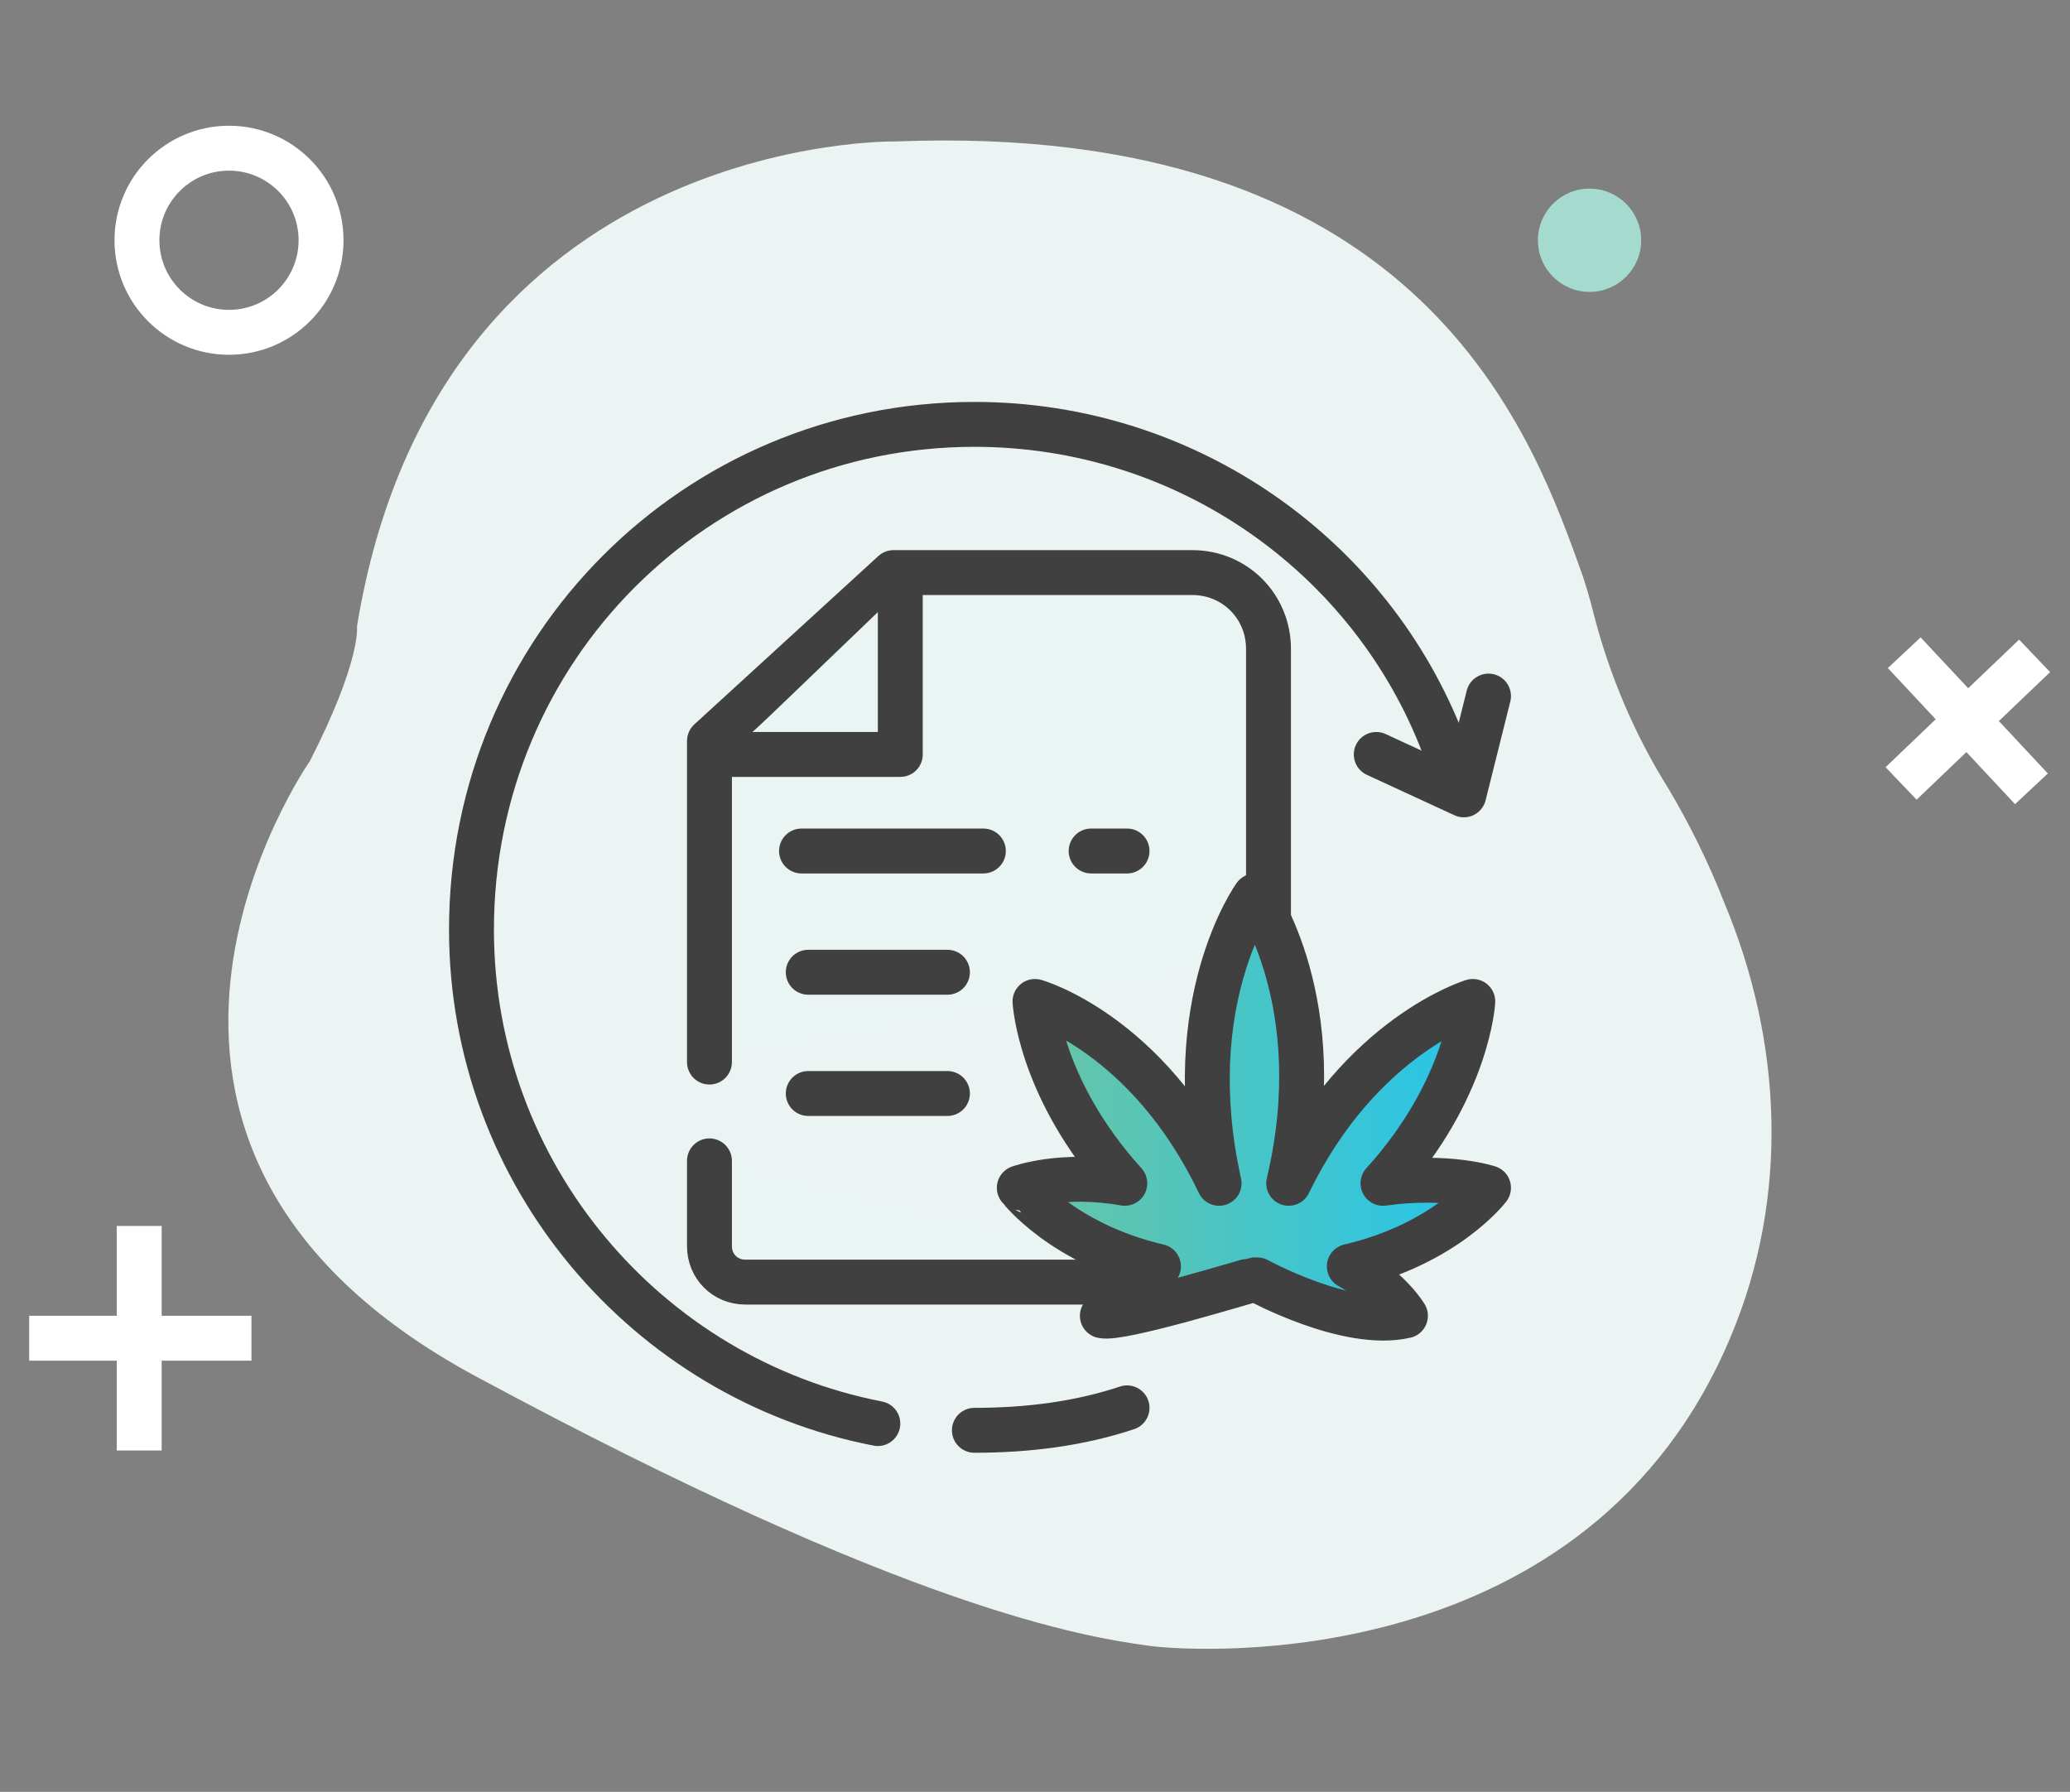 <?xml version="1.0" encoding="utf-8"?>
<!-- Generator: Adobe Illustrator 25.2.0, SVG Export Plug-In . SVG Version: 6.00 Build 0)  -->
<svg version="1.1" id="Layer_1" xmlns="http://www.w3.org/2000/svg" xmlns:xlink="http://www.w3.org/1999/xlink" x="0px" y="0px"
	 viewBox="0 0 92.2 79.8" style="enable-background:new 0 0 92.2 79.8;" xml:space="preserve">
<rect x="0" y="0" width="92.2" height="79.8" fill="#808080" stroke="none"/>
<style type="text/css">
	.st0{fill:#EBF4F3;}
	.st1{fill:none;stroke:#FFFFFF;stroke-width:2;stroke-linecap:square;stroke-linejoin:bevel;stroke-miterlimit:10;}
	.st2{fill:#A5DBCE;}
	.st3{fill:#EAF4F3;stroke:#404040;stroke-width:2;stroke-linecap:round;stroke-linejoin:round;stroke-miterlimit:10;}
	.st4{fill:url(#SVGID_1_);}
	.st5{fill:none;stroke:#404040;stroke-width:2;stroke-linecap:round;stroke-linejoin:round;stroke-miterlimit:10;}
</style>
<g>
	<path class="st0" d="M39.9,6.3c0,0-20.4-0.4-24,21.6c0,0,0.2,1.5-2.1,6c0,0-11.9,17,7.4,27.4s27.1,11.6,30,12
		c2.3,0.3,19.6,1.3,25.9-13.8c2.6-6.2,2.3-13.1-0.3-19.3c-0.7-1.8-1.6-3.6-2.5-5.1c-1.5-2.4-2.6-5-3.3-7.7c-0.2-0.8-0.4-1.5-0.7-2.3
		C68,18.7,62.8,5.4,39.9,6.3z"/>
	<circle class="st1" cx="10.2" cy="10.7" r="4.1"/>
	<circle class="st2" cx="70.8" cy="10.7" r="2.3"/>
	<g>
		<line class="st1" x1="85.4" y1="34.2" x2="89.9" y2="29.9"/>
		<line class="st1" x1="85.5" y1="29.8" x2="89.8" y2="34.4"/>
	</g>
	<g>
		<line class="st1" x1="2.3" y1="59.6" x2="10.2" y2="59.6"/>
		<line class="st1" x1="6.2" y1="55.6" x2="6.2" y2="63.6"/>
	</g>
	<g>
		<path class="st3" d="M31.6,51.7v3.8c0,0.9,0.7,1.6,1.6,1.6h21.5"/>
		<path class="st3" d="M56.5,42.6V28.9c0-1.9-1.5-3.4-3.4-3.4H39.8L31.6,33v14.3"/>
		<polyline class="st3" points="32.5,33.6 40.1,33.6 40.1,26.3 		"/>
		<line class="st3" x1="48.6" y1="37.9" x2="50.2" y2="37.9"/>
		<line class="st3" x1="35.7" y1="37.9" x2="43.8" y2="37.9"/>
		<line class="st3" x1="36" y1="43.3" x2="42.2" y2="43.3"/>
		<line class="st3" x1="36" y1="48.7" x2="42.2" y2="48.7"/>
		<g>
			<g>
				<linearGradient id="SVGID_1_" gradientUnits="userSpaceOnUse" x1="45.386" y1="49.324" x2="66.295" y2="49.324">
					<stop  offset="0" style="stop-color:#6BC5A3"/>
					<stop  offset="1" style="stop-color:#24C5EC"/>
				</linearGradient>
				<path class="st4" d="M51.6,56.4c-1.7,1-2.5,2.2-2.5,2.2c0.8,0.2,6.6-1.6,6.7-1.6H56c0,0,4,2.2,6.6,1.6c0,0-0.7-1.2-2.5-2.2
					c4.3-1,6.2-3.5,6.2-3.5s-1.8-0.6-4.7-0.2c3.8-4.2,4-8.1,4-8.1s-5,1.5-8.2,8.1c1.9-8-1.5-12.8-1.5-12.8s-3.4,4.7-1.6,12.8
					c-3.2-6.7-8.2-8.1-8.2-8.1s0.2,3.9,4,8.1c-2.8-0.5-4.7,0.2-4.7,0.2S47.3,55.4,51.6,56.4z"/>
			</g>
			<g>
				<path class="st5" d="M51.6,56.4c-1.7,1-2.5,2.2-2.5,2.2c0.8,0.2,6.6-1.6,6.7-1.6H56c0,0,4,2.2,6.6,1.6c0,0-0.7-1.2-2.5-2.2
					c4.3-1,6.2-3.5,6.2-3.5s-1.8-0.6-4.7-0.2c3.8-4.2,4-8.1,4-8.1s-5,1.5-8.2,8.1c1.9-8-1.5-12.8-1.5-12.8s-3.4,4.7-1.6,12.8
					c-3.2-6.7-8.2-8.1-8.2-8.1s0.2,3.9,4,8.1c-2.8-0.5-4.7,0.2-4.7,0.2S47.3,55.4,51.6,56.4z"/>
			</g>
		</g>
		<path class="st5" d="M39.1,63.4c-10.3-2-18.1-11.1-18.1-22C21,28.9,31,18.9,43.4,18.9c9.5,0,17.7,5.9,20.9,14.3"/>
		<path class="st5" d="M50.2,62.7c-2.1,0.7-4.4,1-6.8,1"/>
	</g>
	<polyline class="st5" points="61.3,33.6 65.2,35.4 66.3,31 	"/>
</g>
</svg>
